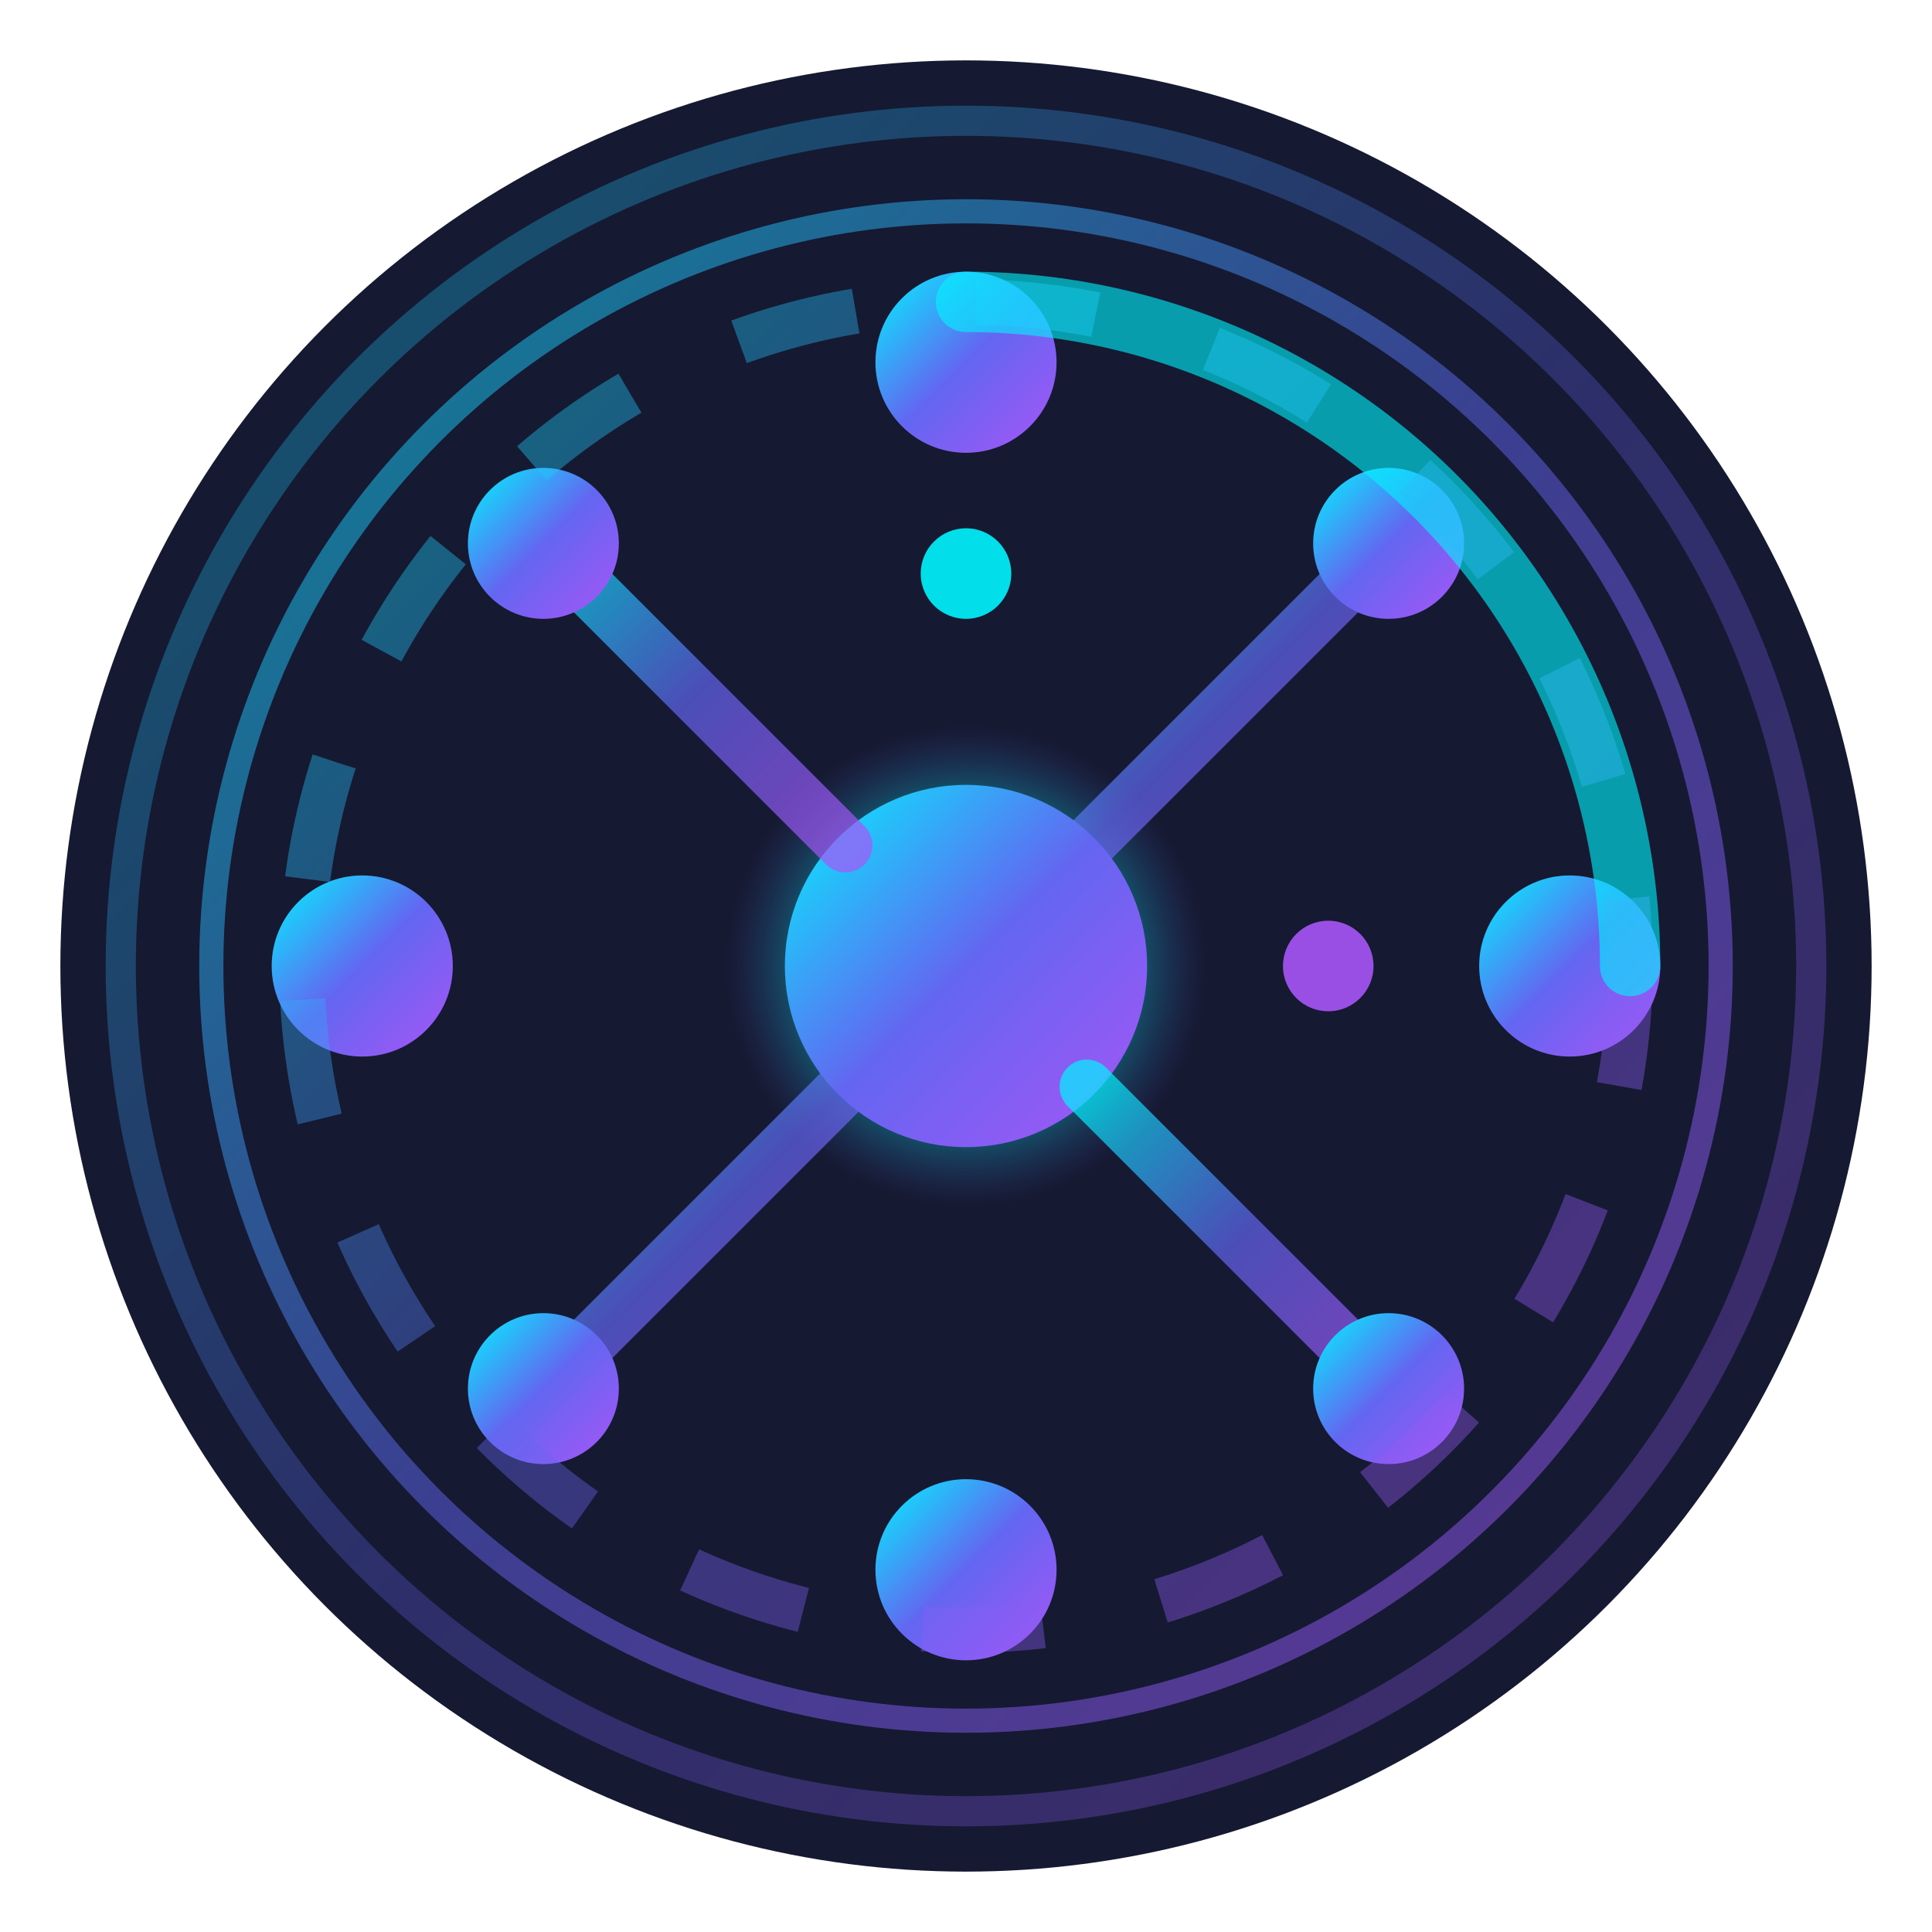 <svg width="64" height="64" viewBox="0 0 64 64" fill="none" xmlns="http://www.w3.org/2000/svg">
  <!-- 定义渐变色 -->
  <defs>
    <!-- 主渐变：紫蓝色科技感 -->
    <linearGradient id="mainGradient" x1="0%" y1="0%" x2="100%" y2="100%">
      <stop offset="0%" style="stop-color:#00f5ff;stop-opacity:1" />
      <stop offset="50%" style="stop-color:#6366f1;stop-opacity:1" />
      <stop offset="100%" style="stop-color:#a855f7;stop-opacity:1" />
    </linearGradient>

    <!-- 发光效果渐变 -->
    <radialGradient id="glowGradient" cx="50%" cy="50%" r="50%">
      <stop offset="0%" style="stop-color:#00f5ff;stop-opacity:0.8" />
      <stop offset="100%" style="stop-color:#6366f1;stop-opacity:0" />
    </radialGradient>

    <!-- 脉冲效果 -->
    <radialGradient id="pulseGradient" cx="50%" cy="50%" r="50%">
      <stop offset="0%" style="stop-color:#ffffff;stop-opacity:0.9" />
      <stop offset="70%" style="stop-color:#00f5ff;stop-opacity:0.3" />
      <stop offset="100%" style="stop-color:#6366f1;stop-opacity:0" />
    </radialGradient>

    <!-- 滤镜：外发光效果 -->
    <filter id="glow">
      <feGaussianBlur stdDeviation="2" result="coloredBlur"/>
      <feMerge>
        <feMergeNode in="coloredBlur"/>
        <feMergeNode in="SourceGraphic"/>
      </feMerge>
    </filter>
  </defs>

  <!-- 背景 - 深色科技感圆形 -->
  <circle cx="32" cy="32" r="30" fill="#0a0e27" opacity="0.95"/>

  <!-- 外层发光环 -->
  <circle cx="32" cy="32" r="28" fill="none" stroke="url(#mainGradient)" stroke-width="1" opacity="0.3"/>
  <circle cx="32" cy="32" r="25" fill="none" stroke="url(#mainGradient)" stroke-width="0.8" opacity="0.5"/>

  <!-- 中心AI大脑结构 -->
  <!-- 核心能量球 -->
  <circle cx="32" cy="32" r="8" fill="url(#pulseGradient)" filter="url(#glow)"/>
  <circle cx="32" cy="32" r="6" fill="url(#mainGradient)"/>

  <!-- 神经网络连接线 - 上 -->
  <path d="M32 26 L32 12" stroke="url(#mainGradient)" stroke-width="2" stroke-linecap="round" opacity="0.8"/>
  <circle cx="32" cy="12" r="3" fill="url(#mainGradient)" filter="url(#glow)"/>

  <!-- 神经网络连接线 - 右上 -->
  <path d="M36 28 L46 18" stroke="url(#mainGradient)" stroke-width="1.8" stroke-linecap="round" opacity="0.7"/>
  <circle cx="46" cy="18" r="2.5" fill="url(#mainGradient)"/>

  <!-- 神经网络连接线 - 右 -->
  <path d="M40 32 L52 32" stroke="url(#mainGradient)" stroke-width="2" stroke-linecap="round" opacity="0.8"/>
  <circle cx="52" cy="32" r="3" fill="url(#mainGradient)" filter="url(#glow)"/>

  <!-- 神经网络连接线 - 右下 -->
  <path d="M36 36 L46 46" stroke="url(#mainGradient)" stroke-width="1.8" stroke-linecap="round" opacity="0.7"/>
  <circle cx="46" cy="46" r="2.5" fill="url(#mainGradient)"/>

  <!-- 神经网络连接线 - 下 -->
  <path d="M32 38 L32 52" stroke="url(#mainGradient)" stroke-width="2" stroke-linecap="round" opacity="0.8"/>
  <circle cx="32" cy="52" r="3" fill="url(#mainGradient)" filter="url(#glow)"/>

  <!-- 神经网络连接线 - 左下 -->
  <path d="M28 36 L18 46" stroke="url(#mainGradient)" stroke-width="1.8" stroke-linecap="round" opacity="0.7"/>
  <circle cx="18" cy="46" r="2.5" fill="url(#mainGradient)"/>

  <!-- 神经网络连接线 - 左 -->
  <path d="M24 32 L12 32" stroke="url(#mainGradient)" stroke-width="2" stroke-linecap="round" opacity="0.8"/>
  <circle cx="12" cy="32" r="3" fill="url(#mainGradient)" filter="url(#glow)"/>

  <!-- 神经网络连接线 - 左上 -->
  <path d="M28 28 L18 18" stroke="url(#mainGradient)" stroke-width="1.8" stroke-linecap="round" opacity="0.7"/>
  <circle cx="18" cy="18" r="2.5" fill="url(#mainGradient)"/>

  <!-- 数据流动粒子效果 -->
  <circle cx="32" cy="19" r="1.5" fill="#00f5ff" opacity="0.9">
    <animate attributeName="cy" values="12;26;12" dur="2s" repeatCount="indefinite"/>
    <animate attributeName="opacity" values="0.3;1;0.3" dur="2s" repeatCount="indefinite"/>
  </circle>

  <circle cx="44" cy="32" r="1.5" fill="#a855f7" opacity="0.9">
    <animate attributeName="cx" values="52;40;52" dur="2.5s" repeatCount="indefinite"/>
    <animate attributeName="opacity" values="0.3;1;0.3" dur="2.5s" repeatCount="indefinite"/>
  </circle>

  <!-- 外圈旋转光环 -->
  <circle cx="32" cy="32" r="22" fill="none" stroke="url(#mainGradient)" stroke-width="1.5" opacity="0.4" stroke-dasharray="4 4">
    <animateTransform
      attributeName="transform"
      type="rotate"
      from="0 32 32"
      to="360 32 32"
      dur="8s"
      repeatCount="indefinite"/>
  </circle>

  <!-- 智能扫描线 -->
  <path d="M32 10 A22 22 0 0 1 54 32" fill="none" stroke="#00f5ff" stroke-width="2" opacity="0.6" stroke-linecap="round">
    <animateTransform
      attributeName="transform"
      type="rotate"
      from="0 32 32"
      to="360 32 32"
      dur="3s"
      repeatCount="indefinite"/>
  </path>
</svg>
